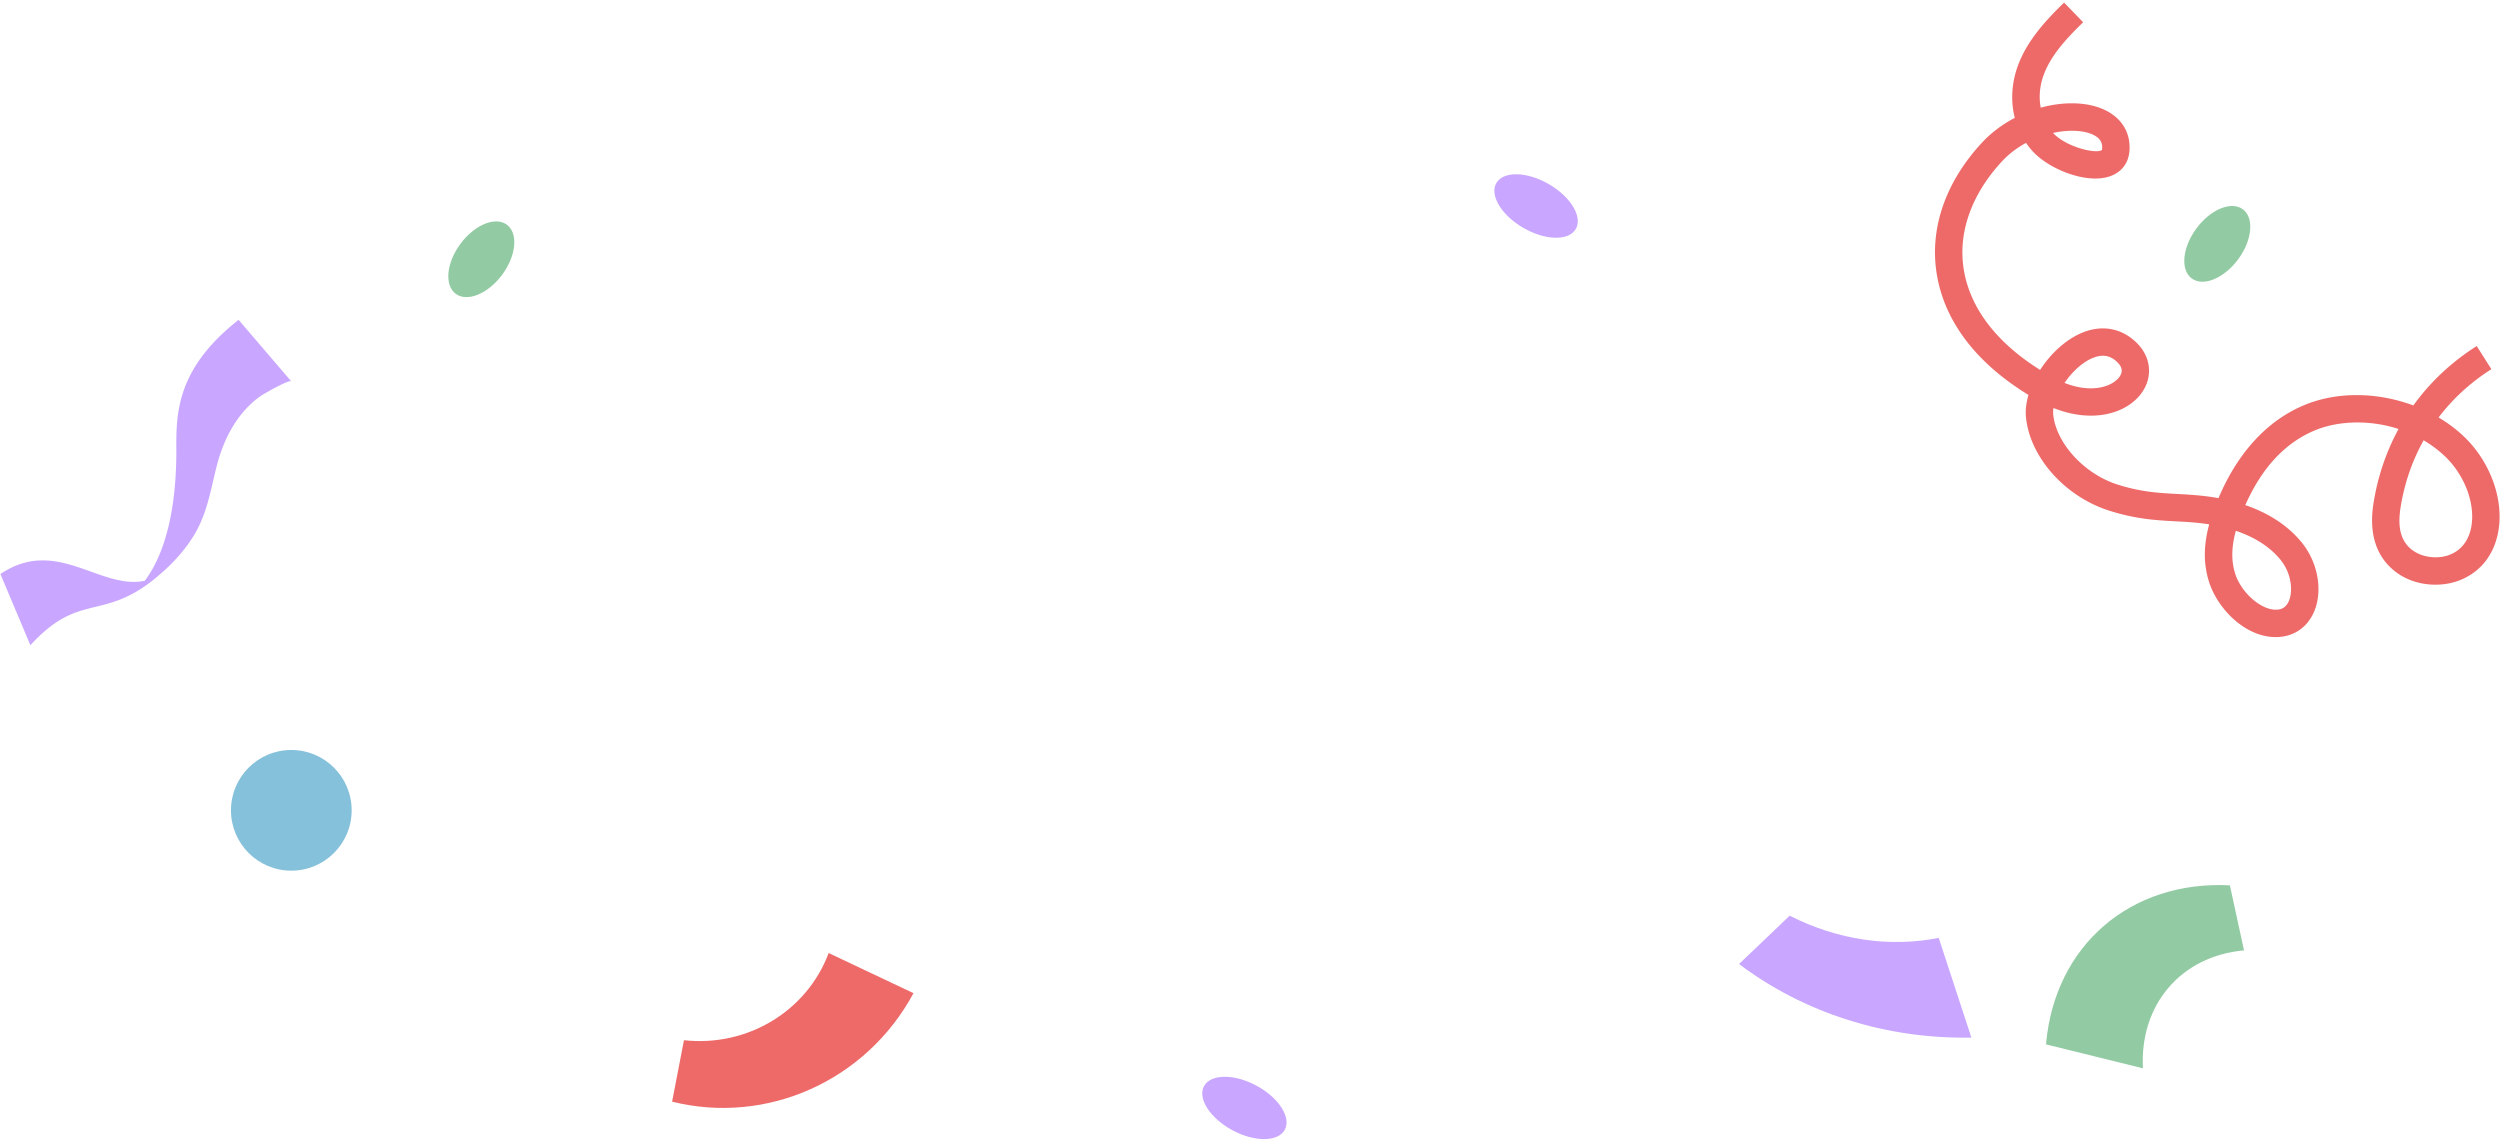 <svg xmlns="http://www.w3.org/2000/svg" width="568" height="259" viewBox="0 0 568 259"><g><g><path fill="#ed6a69" d="M188.27 216.53c6.426 3.04 12.85 6.082 19.277 9.122-10.755 19.956-33.373 29.998-54.846 24.647l2.695-13.96c14.486 1.588 27.963-6.663 32.874-19.81z"/></g><g><path fill="#92cba3" d="M486.877 242.724l-22.025-5.442c1.95-22.513 19.232-37.29 41.78-36.135l3.21 14.781c-14.38 1.282-23.74 12.4-22.965 26.796z"/></g><g><path fill="#c9a6ff" d="M440.475 213.08l7.424 22.668c-19.521.347-38.068-5.628-52.786-16.721l11.501-10.981c10.95 5.572 22.885 7.252 33.861 5.035z"/></g><g><path fill="#c9a6ff" d="M273.553 246.776c1.508-2.797 6.839-2.849 11.908-.116 5.07 2.732 7.957 7.215 6.449 10.012-1.508 2.796-6.84 2.848-11.908.116-5.07-2.733-7.957-7.215-6.45-10.012z"/></g><g><path fill="#92cba3" d="M497.959 63.258c-2.62-1.937-2.141-7.023 1.066-11.36 3.208-4.337 7.93-6.283 10.55-4.346 2.619 1.938 2.142 7.024-1.066 11.361-3.208 4.338-7.931 6.283-10.55 4.346z"/></g><g><path fill="#92cba3" d="M103.547 66.759c-2.619-1.937-2.142-7.023 1.066-11.36s7.931-6.283 10.55-4.346c2.62 1.938 2.142 7.024-1.066 11.361-3.208 4.337-7.93 6.282-10.55 4.345z"/></g><g><path fill="#c9a6ff" d="M358.027 52.017c-1.59 2.752-6.92 2.648-11.907-.231-4.987-2.88-7.742-7.445-6.153-10.196 1.588-2.752 6.919-2.648 11.906.23 4.987 2.88 7.743 7.445 6.154 10.197z"/></g><g><path fill="#c9a6ff" d="M54.213 72.67c-13.81 10.827-14.204 20.819-14.149 29.028.12 17.813-4.213 26.358-7.172 30.255-10.208 2.115-20.079-10.13-32.797-1.53l6.81 16.17c11.314-12.383 16.491-5.153 28.955-15.681l-.042.019a41.437 41.437 0 0 0 3.142-2.87c2.626-2.651 4.937-5.67 6.496-9.074 1.913-4.177 2.665-8.746 3.797-13.167 1.58-6.16 4.65-12.06 9.923-15.818.658-.47 6.707-3.937 7.01-3.344L54.212 72.67z"/></g><g><path fill="#ed6a69" d="M501.87 132.13c-1.481-4.74-.978-9.198.06-12.996a45.837 45.837 0 0 0-1.755-.242c-2.045-.242-3.998-.348-5.887-.45-4.44-.24-9.03-.49-15.132-2.44-10.015-3.203-17.945-12.115-18.855-21.191-.16-1.594.053-3.326.567-5.085-11.964-7.306-19.161-16.818-20.865-27.634-1.614-10.238 2.039-20.772 10.285-29.663 2.089-2.253 4.64-4.172 7.472-5.652-.945-3.72-.756-7.81.662-11.732 2.073-5.737 6.29-10.338 10.537-14.454l4.333 4.469c-4.29 4.157-7.463 7.806-9.016 12.1-.873 2.417-1.064 4.959-.627 7.3l.492-.13c5.086-1.3 10.097-1.117 13.748.503 4.129 1.832 6.284 5.326 5.91 9.586-.236 2.71-1.867 4.77-4.472 5.65-.996.337-2.105.49-3.272.49-5.045 0-11.202-2.864-14.248-6.205a17.345 17.345 0 0 1-1.493-1.887c-1.965 1.06-3.84 2.447-5.463 4.195-6.92 7.462-10.01 16.149-8.7 24.46 1.384 8.778 7.368 16.657 17.367 22.923 2.238-3.477 5.426-6.537 8.919-8.175 4.8-2.25 9.6-1.461 13.165 2.166 3.22 3.276 3.545 7.886.807 11.47-3.435 4.499-11.083 6.709-19.848 3.192a5.772 5.772 0 0 0-.067 1.492c.653 6.504 7.048 13.48 14.558 15.883 5.34 1.708 9.339 1.924 13.572 2.153 1.986.108 4.04.219 6.282.484.995.117 2.046.27 3.134.47 4.383-10.371 11.108-17.665 19.547-21.164 7.509-3.114 16.663-2.908 24.728.1 3.808-5.285 8.654-9.855 14.399-13.494l3.33 5.258c-4.723 2.993-8.756 6.7-11.998 10.97a32.274 32.274 0 0 1 5.347 3.945c6.359 5.815 9.639 14.762 8.162 22.26-1.04 5.276-4.247 9.149-9.034 10.907-4.448 1.633-11.287 1.259-15.79-3.424-3.25-3.381-4.421-8.142-3.48-14.15.952-6.064 2.885-11.756 5.699-16.922-6.75-2.2-13.853-1.826-18.98.3-6.772 2.809-12.09 8.518-15.834 16.992 4.613 1.582 9.263 4.175 12.748 8.405 3.789 4.598 4.945 11.166 2.809 15.97-1.508 3.396-4.48 5.439-8.152 5.605-.17.008-.338.01-.506.01-6.945.002-13.237-6.451-15.165-12.617zm5.942-1.856c1.374 4.396 5.964 8.408 9.447 8.246.83-.038 2.018-.277 2.746-1.914 1-2.251.666-6.341-1.925-9.485-2.67-3.24-6.364-5.264-10.092-6.522-.815 2.937-1.23 6.303-.176 9.675zm37.59-14.921c-.642 4.095-.065 6.914 1.818 8.87 2.426 2.525 6.528 2.86 9.156 1.895 3.419-1.255 4.645-4.1 5.07-6.265 1.057-5.36-1.515-12.131-6.254-16.464a27.258 27.258 0 0 0-4.54-3.356c-2.604 4.658-4.387 9.815-5.25 15.32zm-63.94-29.624c.874-1.146.776-2.235-.3-3.33-1.081-1.1-2.888-2.39-6.083-.892-2.31 1.082-4.448 3.19-6.016 5.494 6.34 2.502 10.873.726 12.399-1.272zm-3.898-51.66a.867.867 0 0 0 .035-.193c.092-1.06-.078-2.396-2.234-3.353-2.066-.916-5.361-1.092-8.92-.321 3.04 3.283 9.957 4.848 11.119 3.868zm-.006.016"/></g><g><path fill="#86c1db" d="M79.897 184.105c0 7.573-6.139 13.711-13.71 13.711-7.574 0-13.713-6.138-13.713-13.71 0-7.574 6.14-13.712 13.712-13.712s13.711 6.138 13.711 13.711z"/></g></g></svg>